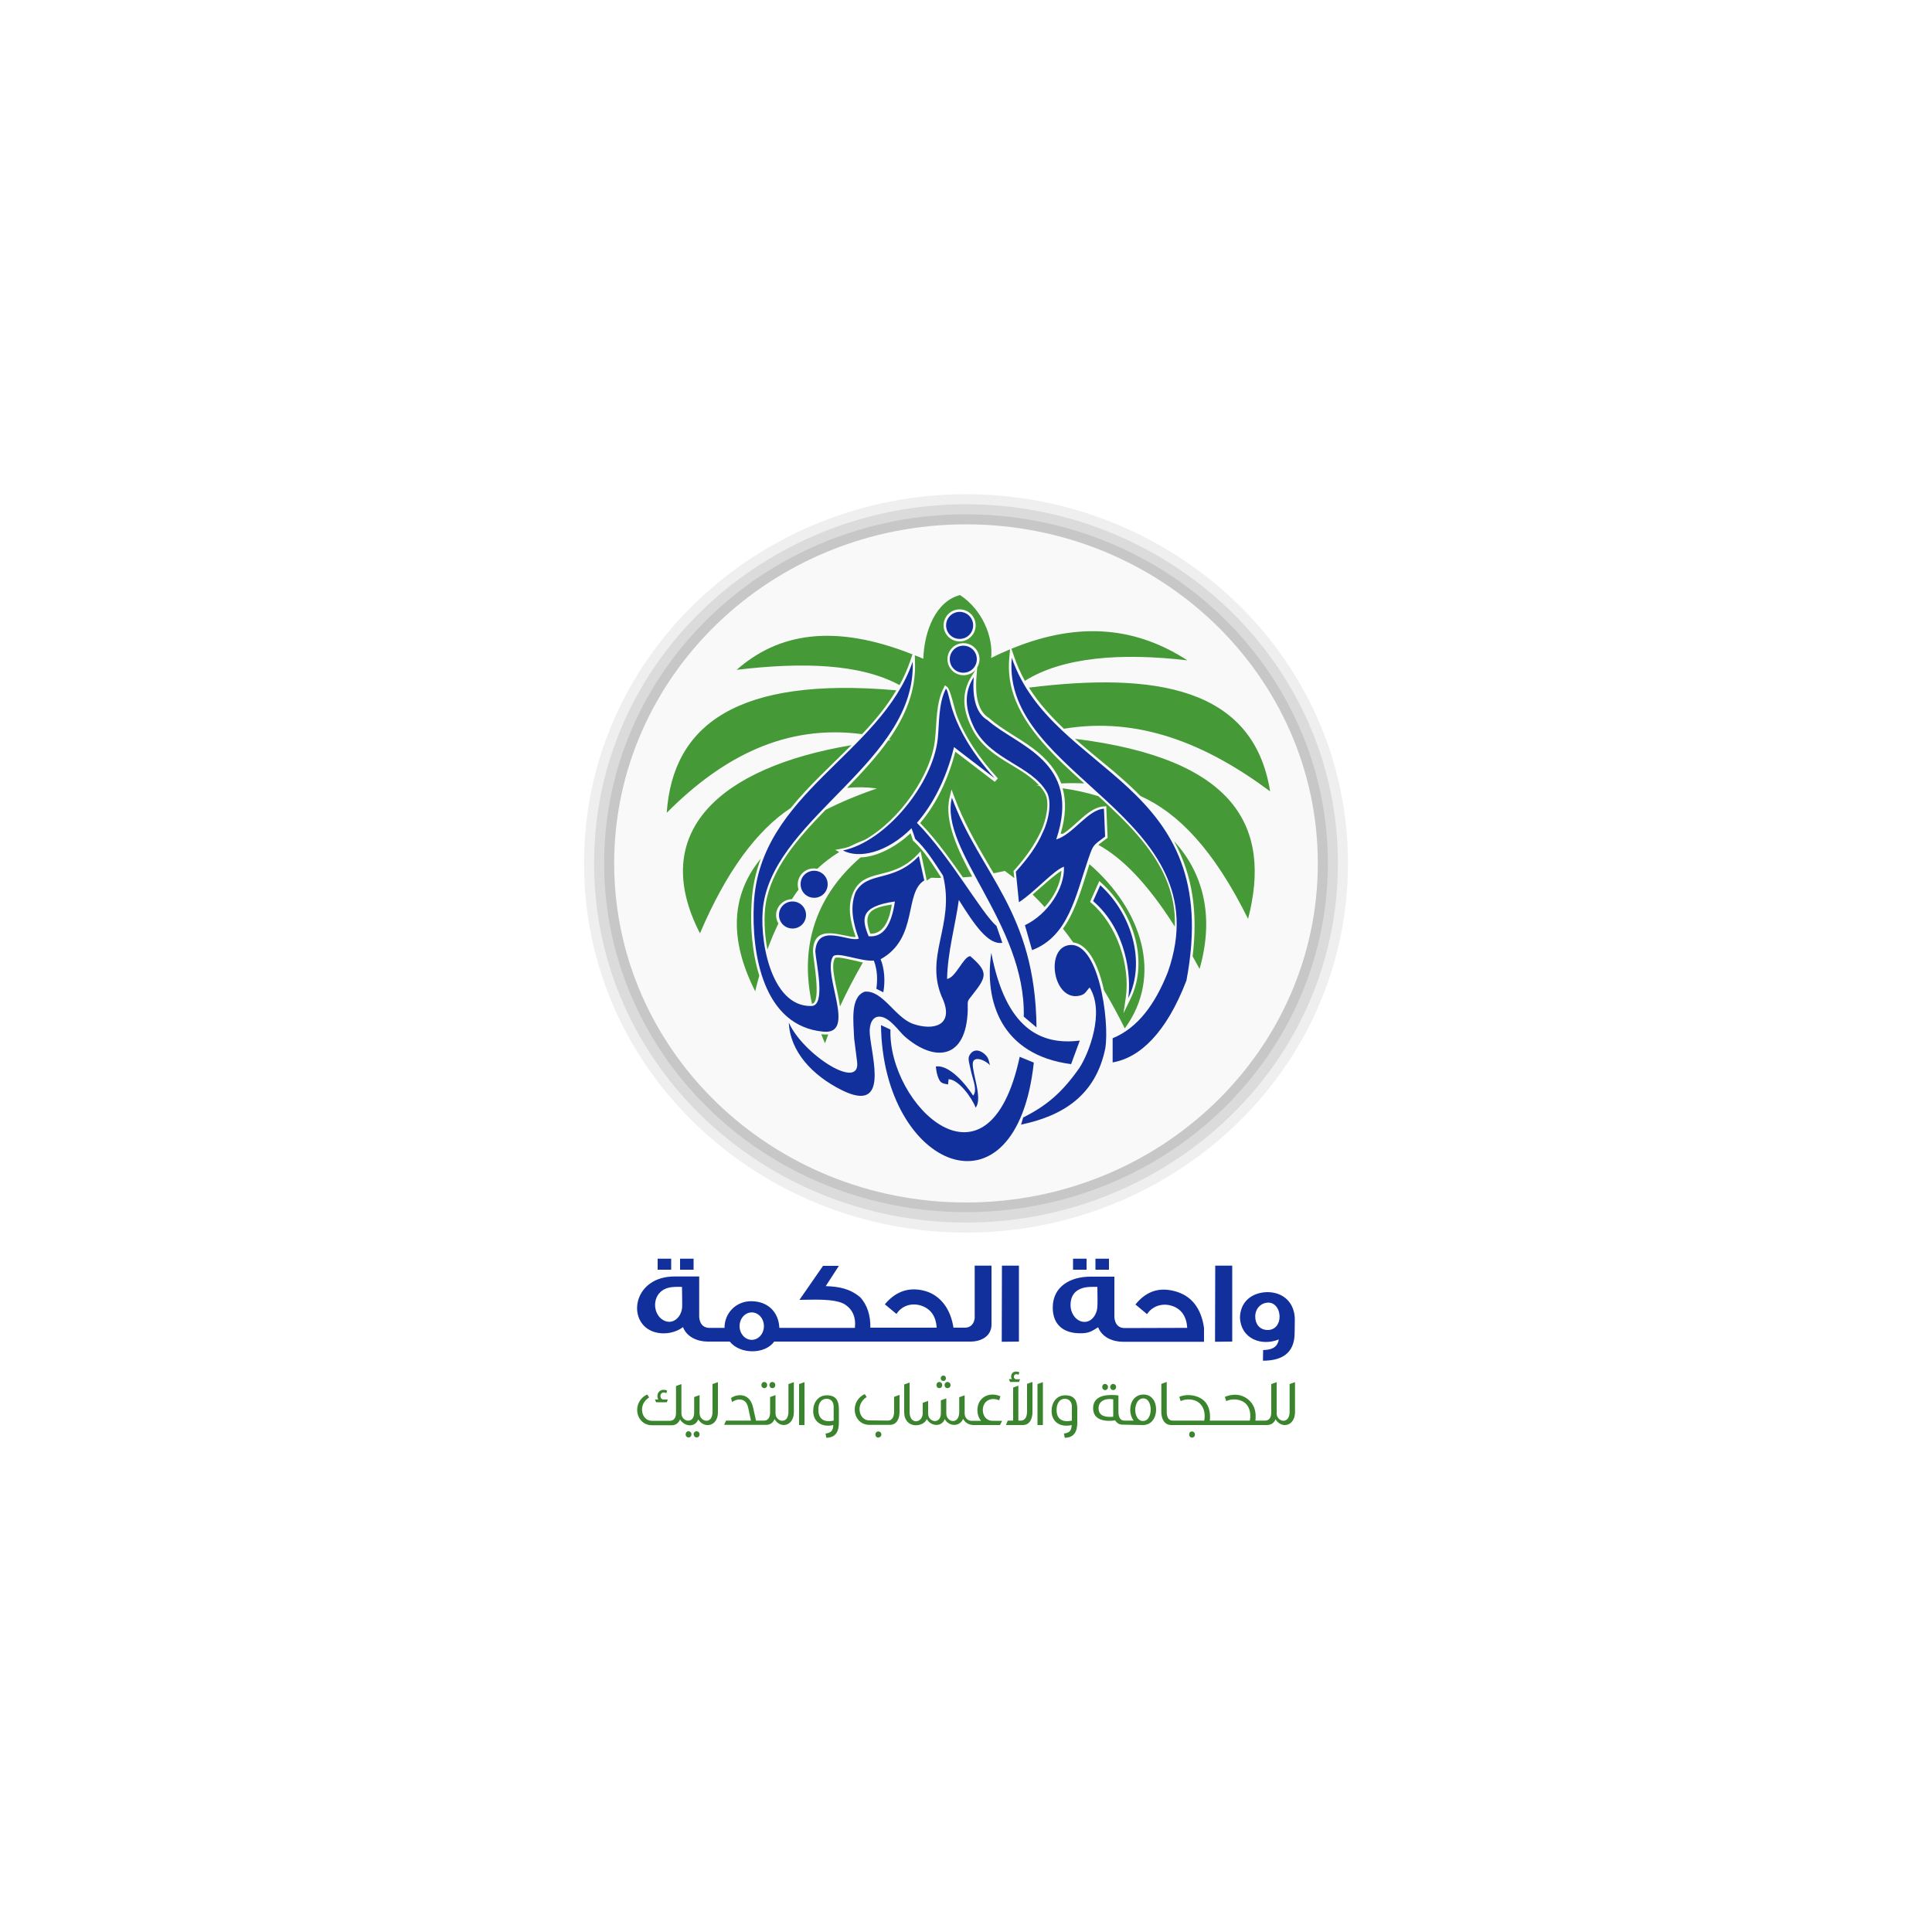 <?xml version="1.0" encoding="utf-8"?>
<!-- Generator: Adobe Illustrator 28.5.0, SVG Export Plug-In . SVG Version: 9.03 Build 54727)  -->
<svg version="1.1" xmlns="http://www.w3.org/2000/svg" xmlns:xlink="http://www.w3.org/1999/xlink" x="0px" y="0px"
	 viewBox="0 0 1000 1000" style="enable-background:new 0 0 1000 1000;" xml:space="preserve">
<style type="text/css">
	.Drop_x0020_Shadow{fill:none;}
	.Outer_x0020_Glow_x0020_5_x0020_pt{fill:none;}
	.Blue_x0020_Neon{fill:none;stroke:#89ABD9;stroke-width:7;stroke-linecap:round;stroke-linejoin:round;}
	.Chrome_x0020_Highlight{fill:url(#SVGID_1_);stroke:#FFFFFF;stroke-width:0.363;stroke-miterlimit:1;}
	.Jive_GS{fill:#FFDC00;}
	.Alyssa_GS{fill:#A5CFE3;}
	.st0{display:none;}
	.st1{display:inline;}
	.st2{fill:#EEF2F8;}
	.st3{fill:#3273CC;}
	.st4{fill:url(#SVGID_00000100375546831089930360000008474664790708968079_);}
	.st5{fill:#D7DEFB;}
	.st6{fill:#14279A;}
	.st7{fill-rule:evenodd;clip-rule:evenodd;fill:url(#SVGID_00000157295103043926214550000016849482940115756969_);}
	.st8{fill:#0F2D73;}
	.st9{fill-rule:evenodd;clip-rule:evenodd;fill:url(#SVGID_00000155142701514301454250000009139571350596701325_);}
	.st10{fill:#F5D553;}
	.st11{fill-rule:evenodd;clip-rule:evenodd;fill:url(#SVGID_00000027568064730599514530000013202064113861942199_);}
	.st12{fill:#0D28B6;}
	.st13{fill-rule:evenodd;clip-rule:evenodd;fill:#0F2D73;}
	.st14{fill-rule:evenodd;clip-rule:evenodd;fill:url(#SVGID_00000146490897047718646560000007770650081123999644_);}
	.st15{fill-rule:evenodd;clip-rule:evenodd;fill:url(#SVGID_00000112608072573178195690000002920258656952597124_);}
	.st16{fill-rule:evenodd;clip-rule:evenodd;fill:url(#SVGID_00000129912896790081722250000002300787071155107235_);}
	.st17{fill-rule:evenodd;clip-rule:evenodd;fill:url(#SVGID_00000135669002975080309370000015124087361578455442_);}
	.st18{fill-rule:evenodd;clip-rule:evenodd;fill:#811A10;}
	.st19{fill-rule:evenodd;clip-rule:evenodd;fill:#FFFF54;}
	.st20{fill-rule:evenodd;clip-rule:evenodd;fill:#F9F9F9;}
	.st21{fill-rule:evenodd;clip-rule:evenodd;fill:#113160;}
	.st22{fill-rule:evenodd;clip-rule:evenodd;fill:#CA9633;}
	.st23{fill-rule:evenodd;clip-rule:evenodd;fill:#3F8EF6;}
	.st24{fill-rule:evenodd;clip-rule:evenodd;fill:#69A530;}
	.st25{fill-rule:evenodd;clip-rule:evenodd;fill:#A07826;}
	.st26{fill:#113160;}
	.st27{fill-rule:evenodd;clip-rule:evenodd;fill:url(#SVGID_00000153667402679282660360000009702350454653610381_);}
	.st28{fill-rule:evenodd;clip-rule:evenodd;fill:url(#SVGID_00000183950438429522512800000014966385735835828670_);}
	.st29{fill-rule:evenodd;clip-rule:evenodd;fill:url(#SVGID_00000028289070187317199860000009483240829669738684_);}
	.st30{fill-rule:evenodd;clip-rule:evenodd;fill:#DDDBF7;}
	.st31{fill-rule:evenodd;clip-rule:evenodd;fill:#6E8527;}
	.st32{fill-rule:evenodd;clip-rule:evenodd;fill:#070055;}
	.st33{fill-rule:evenodd;clip-rule:evenodd;fill:#A3CACA;}
	.st34{fill-rule:evenodd;clip-rule:evenodd;fill:#283F40;}
	.st35{fill-rule:evenodd;clip-rule:evenodd;fill:#406565;}
	.st36{fill-rule:evenodd;clip-rule:evenodd;fill:#D4E6E7;}
	.st37{fill-rule:evenodd;clip-rule:evenodd;fill:#8B1A11;}
	.st38{fill-rule:evenodd;clip-rule:evenodd;fill:#BB401E;}
	.st39{fill-rule:evenodd;clip-rule:evenodd;fill:#570D07;}
	.st40{fill:#BB401E;}
	.st41{fill:#0C267D;}
	.st42{fill:#C06271;}
	.st43{fill-rule:evenodd;clip-rule:evenodd;fill:#7B162B;}
	.st44{fill-rule:evenodd;clip-rule:evenodd;fill:#AC2332;}
	.st45{fill-rule:evenodd;clip-rule:evenodd;}
	.st46{fill-rule:evenodd;clip-rule:evenodd;fill:#F8D95F;}
	.st47{fill-rule:evenodd;clip-rule:evenodd;fill:#784315;}
	.st48{fill:#BE6C3F;}
	.st49{fill:#312406;}
	.st50{fill-rule:evenodd;clip-rule:evenodd;fill:#312406;}
	.st51{fill:#A65F21;}
	.st52{fill-rule:evenodd;clip-rule:evenodd;fill:#673A11;}
	.st53{fill-rule:evenodd;clip-rule:evenodd;fill:#532F0C;}
	.st54{fill-rule:evenodd;clip-rule:evenodd;fill:#601308;}
	.st55{fill-rule:evenodd;clip-rule:evenodd;fill:#80AA33;}
	.st56{fill-rule:evenodd;clip-rule:evenodd;fill:#2A6448;}
	.st57{fill:#2A6448;}
	.st58{fill-rule:evenodd;clip-rule:evenodd;fill:#F9F9F9;stroke:#0D2839;stroke-width:0.567;stroke-miterlimit:10;}
	.st59{fill-rule:evenodd;clip-rule:evenodd;fill:#3A843D;}
	.st60{fill:#3A843D;}
	.st61{fill-rule:evenodd;clip-rule:evenodd;fill:#010872;}
	.st62{fill:#010872;}
	.st63{fill:#718BBF;}
	.st64{fill:#243E67;}
	.st65{fill:#355BA4;}
	.st66{fill:#428CC9;}
	.st67{fill:#0E2A7B;}
	.st68{fill-rule:evenodd;clip-rule:evenodd;fill:#0E2A7B;}
	.st69{fill-rule:evenodd;clip-rule:evenodd;fill:#FFFFFF;}
	.st70{fill-rule:evenodd;clip-rule:evenodd;fill:#6C623E;}
	.st71{fill-rule:evenodd;clip-rule:evenodd;fill:#8C1B11;}
	.st72{fill-rule:evenodd;clip-rule:evenodd;fill:#433B1E;}
	.st73{fill:none;}
	.st74{fill:#6C623E;}
	.st75{fill-rule:evenodd;clip-rule:evenodd;fill:url(#SVGID_00000072253968009614599730000003844629813145161383_);}
	.st76{fill-rule:evenodd;clip-rule:evenodd;fill:#CFBD5F;}
	.st77{fill-rule:evenodd;clip-rule:evenodd;fill:#3B3018;}
	.st78{fill-rule:evenodd;clip-rule:evenodd;fill:#E1CF6E;}
	.st79{fill-rule:evenodd;clip-rule:evenodd;fill:#F0B743;}
	.st80{fill-rule:evenodd;clip-rule:evenodd;fill:#666666;}
	.st81{fill-rule:evenodd;clip-rule:evenodd;fill:#B2B2B2;}
	.st82{fill:#B2B2B2;}
	.st83{fill-rule:evenodd;clip-rule:evenodd;fill:#5B5B5B;}
	.st84{fill:#B3B2B3;}
	.st85{fill-rule:evenodd;clip-rule:evenodd;fill:#FCF1DC;}
	.st86{fill-rule:evenodd;clip-rule:evenodd;fill:#3F6F1D;}
	.st87{fill-rule:evenodd;clip-rule:evenodd;fill:#58A32F;}
	.st88{fill-rule:evenodd;clip-rule:evenodd;fill:#2D4E12;}
	.st89{fill-rule:evenodd;clip-rule:evenodd;fill:#EFD4B1;}
	.st90{fill-rule:evenodd;clip-rule:evenodd;fill:#FAE6BF;}
	.st91{fill:#2D4E12;}
	.st92{fill-rule:evenodd;clip-rule:evenodd;fill:#3C72BD;}
	.st93{clip-path:url(#SVGID_00000100378843195433503690000012746545467479507637_);}
	.st94{fill-rule:evenodd;clip-rule:evenodd;fill:#3D73BD;}
	.st95{fill-rule:evenodd;clip-rule:evenodd;fill:#3D73BE;}
	.st96{fill-rule:evenodd;clip-rule:evenodd;fill:#3E74BE;}
	.st97{fill-rule:evenodd;clip-rule:evenodd;fill:#3F75BE;}
	.st98{fill-rule:evenodd;clip-rule:evenodd;fill:#4076BF;}
	.st99{fill-rule:evenodd;clip-rule:evenodd;fill:#4176BF;}
	.st100{fill-rule:evenodd;clip-rule:evenodd;fill:#4277BF;}
	.st101{fill-rule:evenodd;clip-rule:evenodd;fill:#4278BF;}
	.st102{fill-rule:evenodd;clip-rule:evenodd;fill:#4378C0;}
	.st103{fill-rule:evenodd;clip-rule:evenodd;fill:#4479C0;}
	.st104{fill-rule:evenodd;clip-rule:evenodd;fill:#457AC0;}
	.st105{fill-rule:evenodd;clip-rule:evenodd;fill:#457AC1;}
	.st106{fill-rule:evenodd;clip-rule:evenodd;fill:#467BC1;}
	.st107{fill-rule:evenodd;clip-rule:evenodd;fill:#477BC1;}
	.st108{fill-rule:evenodd;clip-rule:evenodd;fill:#487CC1;}
	.st109{fill-rule:evenodd;clip-rule:evenodd;fill:#497DC2;}
	.st110{fill-rule:evenodd;clip-rule:evenodd;fill:#4A7EC2;}
	.st111{fill-rule:evenodd;clip-rule:evenodd;fill:#4B7FC2;}
	.st112{fill-rule:evenodd;clip-rule:evenodd;fill:#4C7FC3;}
	.st113{fill-rule:evenodd;clip-rule:evenodd;fill:#4D80C3;}
	.st114{fill-rule:evenodd;clip-rule:evenodd;fill:#4E80C4;}
	.st115{fill-rule:evenodd;clip-rule:evenodd;fill:#4F81C4;}
	.st116{fill-rule:evenodd;clip-rule:evenodd;fill:#4F80C3;}
	.st117{fill-rule:evenodd;clip-rule:evenodd;fill:#4C7EC0;}
	.st118{fill-rule:evenodd;clip-rule:evenodd;fill:#4A7CBE;}
	.st119{fill-rule:evenodd;clip-rule:evenodd;fill:#4879BC;}
	.st120{fill-rule:evenodd;clip-rule:evenodd;fill:#4577B9;}
	.st121{fill-rule:evenodd;clip-rule:evenodd;fill:#4374B6;}
	.st122{fill-rule:evenodd;clip-rule:evenodd;fill:#4172B4;}
	.st123{fill-rule:evenodd;clip-rule:evenodd;fill:#3F6FB1;}
	.st124{fill-rule:evenodd;clip-rule:evenodd;fill:#3D6EAE;}
	.st125{fill-rule:evenodd;clip-rule:evenodd;fill:#3A6BAC;}
	.st126{fill-rule:evenodd;clip-rule:evenodd;fill:#3869A9;}
	.st127{fill-rule:evenodd;clip-rule:evenodd;fill:#3666A6;}
	.st128{fill-rule:evenodd;clip-rule:evenodd;fill:#3464A4;}
	.st129{fill-rule:evenodd;clip-rule:evenodd;fill:#3261A1;}
	.st130{fill-rule:evenodd;clip-rule:evenodd;fill:#305F9E;}
	.st131{fill-rule:evenodd;clip-rule:evenodd;fill:#2E5C9C;}
	.st132{fill-rule:evenodd;clip-rule:evenodd;fill:#2C5A99;}
	.st133{fill-rule:evenodd;clip-rule:evenodd;fill:#2A5796;}
	.st134{fill-rule:evenodd;clip-rule:evenodd;fill:#285594;}
	.st135{fill-rule:evenodd;clip-rule:evenodd;fill:#265291;}
	.st136{fill-rule:evenodd;clip-rule:evenodd;fill:#24508E;}
	.st137{fill-rule:evenodd;clip-rule:evenodd;fill:#224D8C;}
	.st138{fill-rule:evenodd;clip-rule:evenodd;fill:#204B89;}
	.st139{fill-rule:evenodd;clip-rule:evenodd;fill:#1E4886;}
	.st140{fill-rule:evenodd;clip-rule:evenodd;fill:#1C4684;}
	.st141{fill-rule:evenodd;clip-rule:evenodd;fill:#1A4381;}
	.st142{fill-rule:evenodd;clip-rule:evenodd;fill:#204A88;}
	.st143{fill-rule:evenodd;clip-rule:evenodd;fill:#224D8B;}
	.st144{fill-rule:evenodd;clip-rule:evenodd;fill:#24508F;}
	.st145{fill-rule:evenodd;clip-rule:evenodd;fill:#275492;}
	.st146{fill-rule:evenodd;clip-rule:evenodd;fill:#2A5795;}
	.st147{fill-rule:evenodd;clip-rule:evenodd;fill:#2D5B99;}
	.st148{fill-rule:evenodd;clip-rule:evenodd;fill:#305E9C;}
	.st149{fill-rule:evenodd;clip-rule:evenodd;fill:#3261A0;}
	.st150{fill-rule:evenodd;clip-rule:evenodd;fill:#3665A3;}
	.st151{fill-rule:evenodd;clip-rule:evenodd;fill:#3968A7;}
	.st152{fill-rule:evenodd;clip-rule:evenodd;fill:#3B6BAA;}
	.st153{fill-rule:evenodd;clip-rule:evenodd;fill:#3F6FAD;}
	.st154{fill-rule:evenodd;clip-rule:evenodd;fill:#4272B1;}
	.st155{fill-rule:evenodd;clip-rule:evenodd;fill:#4575B4;}
	.st156{fill-rule:evenodd;clip-rule:evenodd;fill:#4878B8;}
	.st157{fill-rule:evenodd;clip-rule:evenodd;fill:#4B7BBB;}
	.st158{fill-rule:evenodd;clip-rule:evenodd;fill:#4F7FBE;}
	.st159{fill-rule:evenodd;clip-rule:evenodd;fill:#5181C2;}
	.st160{fill-rule:evenodd;clip-rule:evenodd;fill:#5484C5;}
	.st161{fill-rule:evenodd;clip-rule:evenodd;fill:#5888C9;}
	.st162{fill-rule:evenodd;clip-rule:evenodd;fill:#5B8BCC;}
	.st163{fill-rule:evenodd;clip-rule:evenodd;fill:#5F8FCF;}
	.st164{fill-rule:evenodd;clip-rule:evenodd;fill:#6292D3;}
	.st165{fill-rule:evenodd;clip-rule:evenodd;fill:#6495D5;}
	.st166{fill-rule:evenodd;clip-rule:evenodd;fill:#6596D6;}
	.st167{fill-rule:evenodd;clip-rule:evenodd;fill:#6293D4;}
	.st168{fill-rule:evenodd;clip-rule:evenodd;fill:#6092D3;}
	.st169{fill-rule:evenodd;clip-rule:evenodd;fill:#5E90D2;}
	.st170{fill-rule:evenodd;clip-rule:evenodd;fill:#5D8FD1;}
	.st171{fill-rule:evenodd;clip-rule:evenodd;fill:#5B8DD0;}
	.st172{fill-rule:evenodd;clip-rule:evenodd;fill:#598CCF;}
	.st173{fill-rule:evenodd;clip-rule:evenodd;fill:#578ACE;}
	.st174{fill-rule:evenodd;clip-rule:evenodd;fill:#5689CD;}
	.st175{fill-rule:evenodd;clip-rule:evenodd;fill:#5487CC;}
	.st176{fill-rule:evenodd;clip-rule:evenodd;fill:#5286CB;}
	.st177{fill-rule:evenodd;clip-rule:evenodd;fill:#5184CA;}
	.st178{fill-rule:evenodd;clip-rule:evenodd;fill:#4F83C9;}
	.st179{fill-rule:evenodd;clip-rule:evenodd;fill:#4D81C8;}
	.st180{fill-rule:evenodd;clip-rule:evenodd;fill:#4C80C7;}
	.st181{fill-rule:evenodd;clip-rule:evenodd;fill:#4A7FC6;}
	.st182{fill-rule:evenodd;clip-rule:evenodd;fill:#487EC5;}
	.st183{fill-rule:evenodd;clip-rule:evenodd;fill:#477CC4;}
	.st184{fill-rule:evenodd;clip-rule:evenodd;fill:#457BC3;}
	.st185{fill-rule:evenodd;clip-rule:evenodd;fill:#4379C2;}
	.st186{fill-rule:evenodd;clip-rule:evenodd;fill:#4278C1;}
	.st187{fill-rule:evenodd;clip-rule:evenodd;fill:#4076C0;}
	.st188{fill-rule:evenodd;clip-rule:evenodd;fill:#3F75BF;}
	.st189{fill-rule:evenodd;clip-rule:evenodd;fill:#4277C0;}
	.st190{fill-rule:evenodd;clip-rule:evenodd;fill:#477CC2;}
	.st191{fill-rule:evenodd;clip-rule:evenodd;fill:#4A7FC4;}
	.st192{fill-rule:evenodd;clip-rule:evenodd;fill:#4E81C5;}
	.st193{fill-rule:evenodd;clip-rule:evenodd;fill:#5183C6;}
	.st194{fill-rule:evenodd;clip-rule:evenodd;fill:#5486C8;}
	.st195{fill-rule:evenodd;clip-rule:evenodd;fill:#5788CA;}
	.st196{fill-rule:evenodd;clip-rule:evenodd;fill:#5A8BCB;}
	.st197{fill-rule:evenodd;clip-rule:evenodd;fill:#5D8DCD;}
	.st198{fill-rule:evenodd;clip-rule:evenodd;fill:#6190CE;}
	.st199{fill-rule:evenodd;clip-rule:evenodd;fill:#6593CF;}
	.st200{fill-rule:evenodd;clip-rule:evenodd;fill:#6895D1;}
	.st201{fill-rule:evenodd;clip-rule:evenodd;fill:#6B98D2;}
	.st202{fill-rule:evenodd;clip-rule:evenodd;fill:#6E9AD3;}
	.st203{fill-rule:evenodd;clip-rule:evenodd;fill:#729DD5;}
	.st204{fill-rule:evenodd;clip-rule:evenodd;fill:#75A0D6;}
	.st205{fill-rule:evenodd;clip-rule:evenodd;fill:#79A2D7;}
	.st206{fill-rule:evenodd;clip-rule:evenodd;fill:#7CA6D9;}
	.st207{fill-rule:evenodd;clip-rule:evenodd;fill:#80A8DA;}
	.st208{fill-rule:evenodd;clip-rule:evenodd;fill:#82ABDB;}
	.st209{fill-rule:evenodd;clip-rule:evenodd;fill:#85AEDE;}
	.st210{fill-rule:evenodd;clip-rule:evenodd;fill:#89B0DF;}
	.st211{fill-rule:evenodd;clip-rule:evenodd;fill:#8DB3E0;}
	.st212{fill-rule:evenodd;clip-rule:evenodd;fill:#8CB2DF;}
	.st213{fill-rule:evenodd;clip-rule:evenodd;fill:#87ADDB;}
	.st214{fill-rule:evenodd;clip-rule:evenodd;fill:#82A9D8;}
	.st215{fill-rule:evenodd;clip-rule:evenodd;fill:#7EA4D4;}
	.st216{fill-rule:evenodd;clip-rule:evenodd;fill:#79A0D0;}
	.st217{fill-rule:evenodd;clip-rule:evenodd;fill:#749BCC;}
	.st218{fill-rule:evenodd;clip-rule:evenodd;fill:#6F97C8;}
	.st219{fill-rule:evenodd;clip-rule:evenodd;fill:#6A92C4;}
	.st220{fill-rule:evenodd;clip-rule:evenodd;fill:#668EC0;}
	.st221{fill-rule:evenodd;clip-rule:evenodd;fill:#608ABD;}
	.st222{fill-rule:evenodd;clip-rule:evenodd;fill:#5B85B9;}
	.st223{fill-rule:evenodd;clip-rule:evenodd;fill:#5781B5;}
	.st224{fill-rule:evenodd;clip-rule:evenodd;fill:#527DB1;}
	.st225{fill-rule:evenodd;clip-rule:evenodd;fill:#4E79AE;}
	.st226{fill-rule:evenodd;clip-rule:evenodd;fill:#4874AA;}
	.st227{fill-rule:evenodd;clip-rule:evenodd;fill:#4470A6;}
	.st228{fill-rule:evenodd;clip-rule:evenodd;fill:#3F6BA3;}
	.st229{fill-rule:evenodd;clip-rule:evenodd;fill:#3B679F;}
	.st230{fill-rule:evenodd;clip-rule:evenodd;fill:#36629B;}
	.st231{fill-rule:evenodd;clip-rule:evenodd;fill:#325E97;}
	.st232{fill-rule:evenodd;clip-rule:evenodd;fill:#2D5994;}
	.st233{fill-rule:evenodd;clip-rule:evenodd;fill:#2A5590;}
	.st234{fill-rule:evenodd;clip-rule:evenodd;fill:#25508C;}
	.st235{fill-rule:evenodd;clip-rule:evenodd;fill:#224C88;}
	.st236{fill-rule:evenodd;clip-rule:evenodd;fill:#1E4785;}
	.st237{fill-rule:evenodd;clip-rule:evenodd;fill:#CBCBCB;}
	.st238{fill-rule:evenodd;clip-rule:evenodd;fill:#9C1F14;}
	.st239{fill-rule:evenodd;clip-rule:evenodd;fill:url(#SVGID_00000172419116473577727420000012874249902888790170_);}
	.st240{fill:#462508;}
	.st241{fill:#C47835;}
	.st242{fill-rule:evenodd;clip-rule:evenodd;fill:url(#SVGID_00000060750290400164968950000009644382918697155218_);}
	.st243{fill:#F09F66;}
	.st244{fill-rule:evenodd;clip-rule:evenodd;fill:#462508;}
	.st245{fill-rule:evenodd;clip-rule:evenodd;fill:#F8F8F8;}
	.st246{fill-rule:evenodd;clip-rule:evenodd;fill:url(#SVGID_00000100344090378355576610000015560332513698532234_);}
	.st247{fill-rule:evenodd;clip-rule:evenodd;fill:url(#SVGID_00000063619167860661712710000017072782971252260791_);}
	.st248{fill-rule:evenodd;clip-rule:evenodd;fill:#5B2733;}
	.st249{fill-rule:evenodd;clip-rule:evenodd;fill:#E4AA3B;}
	.st250{fill:#123292;}
	.st251{fill-rule:evenodd;clip-rule:evenodd;fill:#123292;}
	.st252{fill-rule:evenodd;clip-rule:evenodd;fill:#B94644;}
	.st253{fill-rule:evenodd;clip-rule:evenodd;fill:#89332F;}
	.st254{fill-rule:evenodd;clip-rule:evenodd;fill:#F1D275;}
	.st255{fill-rule:evenodd;clip-rule:evenodd;fill:#E5C465;}
	.st256{fill-rule:evenodd;clip-rule:evenodd;fill:#521A56;}
	.st257{fill:#521A56;}
	.st258{fill-rule:evenodd;clip-rule:evenodd;fill:#E4D8E6;}
	.st259{fill-rule:evenodd;clip-rule:evenodd;fill:#885A8D;}
	.st260{fill-rule:evenodd;clip-rule:evenodd;fill:#BB672E;}
	.st261{fill:#BB672E;}
	.st262{fill-rule:evenodd;clip-rule:evenodd;fill:#FBF9F2;}
	.st263{fill-rule:evenodd;clip-rule:evenodd;fill:#F2F9FB;stroke:#000000;stroke-width:0.216;stroke-miterlimit:10;}
	.st264{fill-rule:evenodd;clip-rule:evenodd;fill:#3C8424;}
	.st265{fill:#3C8424;}
	.st266{fill:#521E08;}
	.st267{fill-rule:evenodd;clip-rule:evenodd;fill:#521E08;}
	.st268{fill-rule:evenodd;clip-rule:evenodd;fill:#B3704A;}
	.st269{fill:#5F360F;}
	.st270{fill-rule:evenodd;clip-rule:evenodd;fill:#F9DF75;}
	.st271{fill-rule:evenodd;clip-rule:evenodd;fill:#5F360F;}
	.st272{fill-rule:evenodd;clip-rule:evenodd;fill:#FFFFD0;}
	.st273{fill-rule:evenodd;clip-rule:evenodd;fill:url(#SVGID_00000165923199620978459480000012732006763856173743_);}
	.st274{fill-rule:evenodd;clip-rule:evenodd;fill:url(#SVGID_00000163771819932986006710000000879396368469183378_);}
	.st275{fill-rule:evenodd;clip-rule:evenodd;fill:#ECC278;}
	.st276{fill:#381F06;}
	.st277{fill-rule:evenodd;clip-rule:evenodd;fill:url(#SVGID_00000060012882425531546400000018229903011237084861_);}
	.st278{fill:#666666;}
	.st279{fill-rule:evenodd;clip-rule:evenodd;fill:url(#SVGID_00000053518663192048577220000003882868791799393682_);}
	.st280{fill-rule:evenodd;clip-rule:evenodd;fill:url(#SVGID_00000098202079588897146990000006644254294424865682_);}
	.st281{fill-rule:evenodd;clip-rule:evenodd;fill:url(#SVGID_00000067232339251377405280000011361882099285868430_);}
	.st282{fill-rule:evenodd;clip-rule:evenodd;fill:url(#SVGID_00000009555426070682735840000004299625038101087420_);}
	.st283{fill-rule:evenodd;clip-rule:evenodd;fill:url(#SVGID_00000149379027503239224850000004867596240127455413_);}
	.st284{fill-rule:evenodd;clip-rule:evenodd;fill:url(#SVGID_00000079458639847890389160000016219773451117253545_);}
	.st285{fill-rule:evenodd;clip-rule:evenodd;fill:url(#SVGID_00000158022130984525008090000012780028845929519798_);}
	.st286{fill-rule:evenodd;clip-rule:evenodd;fill:url(#SVGID_00000034807012840068201970000010338929576564187815_);}
	.st287{fill-rule:evenodd;clip-rule:evenodd;fill:#163CB0;}
	.st288{fill-rule:evenodd;clip-rule:evenodd;fill:#FFFF6D;}
	.st289{fill-rule:evenodd;clip-rule:evenodd;fill:#AC511F;}
	.st290{fill-rule:evenodd;clip-rule:evenodd;fill:#448424;}
	.st291{fill-rule:evenodd;clip-rule:evenodd;fill:#8E4318;}
	.st292{fill:#8E4318;}
	.st293{fill-rule:evenodd;clip-rule:evenodd;fill:url(#SVGID_00000052094299595943234200000018221318924843591811_);}
	.st294{fill-rule:evenodd;clip-rule:evenodd;fill-opacity:0.251;}
	.st295{fill-rule:evenodd;clip-rule:evenodd;fill:url(#SVGID_00000091699857507314970740000001792169922734805144_);}
	.st296{fill-rule:evenodd;clip-rule:evenodd;fill:url(#SVGID_00000023256978406151139820000017906736434240585120_);}
	.st297{fill-rule:evenodd;clip-rule:evenodd;fill:url(#SVGID_00000007392133270251804420000016484533699353031564_);}
	.st298{fill-rule:evenodd;clip-rule:evenodd;fill:url(#SVGID_00000000922424220722627470000015272150547218663591_);}
	.st299{fill-rule:evenodd;clip-rule:evenodd;fill:url(#SVGID_00000068636141584598175620000004062984897893602726_);}
	.st300{fill:#7C4215;}
	.st301{fill-rule:evenodd;clip-rule:evenodd;fill:#F5DAC0;}
	.st302{fill-rule:evenodd;clip-rule:evenodd;fill:#E5E5E5;}
	.st303{fill:#FFFFFF;}
	.st304{fill:url(#SVGID_00000178176768711786123350000006536125040300644001_);}
	.st305{fill-rule:evenodd;clip-rule:evenodd;fill:#9C876D;fill-opacity:0.502;}
	.st306{fill-rule:evenodd;clip-rule:evenodd;fill:#EDE5DA;}
	.st307{fill-rule:evenodd;clip-rule:evenodd;fill:url(#SVGID_00000150091658559773159010000003955221301860255368_);}
	.st308{fill-rule:evenodd;clip-rule:evenodd;fill:url(#SVGID_00000160884917960717372160000013165056566421035650_);}
	.st309{fill-rule:evenodd;clip-rule:evenodd;fill:#25120D;}
	.st310{fill-rule:evenodd;clip-rule:evenodd;fill:#A63F33;}
	.st311{fill-rule:evenodd;clip-rule:evenodd;fill:url(#SVGID_00000057137975786174796690000015528840486943892402_);}
	.st312{fill-rule:evenodd;clip-rule:evenodd;fill:url(#SVGID_00000160896102639114111070000016450424394114960061_);}
	.st313{fill-rule:evenodd;clip-rule:evenodd;fill:url(#SVGID_00000096765381011136573330000003941453354137087920_);}
	.st314{fill-rule:evenodd;clip-rule:evenodd;fill-opacity:0.502;}
	.st315{fill:#DD652C;}
	.st316{clip-path:url(#SVGID_00000108285778655447212760000012030456973774429852_);}
	.st317{fill-rule:evenodd;clip-rule:evenodd;fill:#804828;}
	.st318{fill-rule:evenodd;clip-rule:evenodd;fill:#7F4728;}
	.st319{fill-rule:evenodd;clip-rule:evenodd;fill:#7D4727;}
	.st320{fill-rule:evenodd;clip-rule:evenodd;fill:#7C4626;}
	.st321{fill-rule:evenodd;clip-rule:evenodd;fill:#7A4426;}
	.st322{fill-rule:evenodd;clip-rule:evenodd;fill:#794325;}
	.st323{fill-rule:evenodd;clip-rule:evenodd;fill:#784225;}
	.st324{fill-rule:evenodd;clip-rule:evenodd;fill:#764225;}
	.st325{fill-rule:evenodd;clip-rule:evenodd;fill:#754124;}
	.st326{fill-rule:evenodd;clip-rule:evenodd;fill:#734024;}
	.st327{fill-rule:evenodd;clip-rule:evenodd;fill:#723F23;}
	.st328{fill-rule:evenodd;clip-rule:evenodd;fill:#703E22;}
	.st329{fill-rule:evenodd;clip-rule:evenodd;fill:#6F3E22;}
	.st330{fill-rule:evenodd;clip-rule:evenodd;fill:#6D3D22;}
	.st331{fill-rule:evenodd;clip-rule:evenodd;fill:#6B3C21;}
	.st332{fill-rule:evenodd;clip-rule:evenodd;fill:#6A3B21;}
	.st333{fill-rule:evenodd;clip-rule:evenodd;fill:#693B21;}
	.st334{fill-rule:evenodd;clip-rule:evenodd;fill:#683A20;}
	.st335{fill-rule:evenodd;clip-rule:evenodd;fill:#663920;}
	.st336{fill-rule:evenodd;clip-rule:evenodd;fill:#65381F;}
	.st337{fill-rule:evenodd;clip-rule:evenodd;fill:#63371E;}
	.st338{fill-rule:evenodd;clip-rule:evenodd;fill:#62371E;}
	.st339{fill-rule:evenodd;clip-rule:evenodd;fill:#60361E;}
	.st340{fill-rule:evenodd;clip-rule:evenodd;fill:#5F351E;}
	.st341{fill-rule:evenodd;clip-rule:evenodd;fill:#5D341D;}
	.st342{fill-rule:evenodd;clip-rule:evenodd;fill:#5B331D;}
	.st343{fill-rule:evenodd;clip-rule:evenodd;fill:#59311C;}
	.st344{fill-rule:evenodd;clip-rule:evenodd;fill:#58301B;}
	.st345{fill-rule:evenodd;clip-rule:evenodd;fill:#562F1B;}
	.st346{fill-rule:evenodd;clip-rule:evenodd;fill:#552F1A;}
	.st347{fill-rule:evenodd;clip-rule:evenodd;fill:#532E1A;}
	.st348{fill-rule:evenodd;clip-rule:evenodd;fill:#522D1A;}
	.st349{fill-rule:evenodd;clip-rule:evenodd;fill:#502C19;}
	.st350{fill-rule:evenodd;clip-rule:evenodd;fill:#4F2B19;}
	.st351{fill-rule:evenodd;clip-rule:evenodd;fill:#4D2B19;}
	.st352{fill-rule:evenodd;clip-rule:evenodd;fill:#4C2A18;}
	.st353{fill-rule:evenodd;clip-rule:evenodd;fill:#4B2917;}
	.st354{fill-rule:evenodd;clip-rule:evenodd;fill:#492817;}
	.st355{fill-rule:evenodd;clip-rule:evenodd;fill:#AE8D77;}
	.st356{clip-path:url(#SVGID_00000176037508503317228500000003848359756027003803_);}
	.st357{fill-rule:evenodd;clip-rule:evenodd;fill:#82491F;}
	.st358{fill-rule:evenodd;clip-rule:evenodd;fill:#E3803A;}
	.st359{fill-rule:evenodd;clip-rule:evenodd;fill:#E27F3A;}
	.st360{fill-rule:evenodd;clip-rule:evenodd;fill:#E07E39;}
	.st361{fill-rule:evenodd;clip-rule:evenodd;fill:#DF7D39;}
	.st362{fill-rule:evenodd;clip-rule:evenodd;fill:#DD7C38;}
	.st363{fill-rule:evenodd;clip-rule:evenodd;fill:#DB7B38;}
	.st364{fill-rule:evenodd;clip-rule:evenodd;fill:#D97A37;}
	.st365{fill-rule:evenodd;clip-rule:evenodd;fill:#D77937;}
	.st366{fill-rule:evenodd;clip-rule:evenodd;fill:#D57836;}
	.st367{fill-rule:evenodd;clip-rule:evenodd;fill:#D37736;}
	.st368{fill-rule:evenodd;clip-rule:evenodd;fill:#D27635;}
	.st369{fill-rule:evenodd;clip-rule:evenodd;fill:#D17535;}
	.st370{fill-rule:evenodd;clip-rule:evenodd;fill:#CF7434;}
	.st371{fill-rule:evenodd;clip-rule:evenodd;fill:#CD7334;}
	.st372{fill-rule:evenodd;clip-rule:evenodd;fill:#CB7233;}
	.st373{fill-rule:evenodd;clip-rule:evenodd;fill:#C97133;}
	.st374{fill-rule:evenodd;clip-rule:evenodd;fill:#C77032;}
	.st375{fill-rule:evenodd;clip-rule:evenodd;fill:#C56F32;}
	.st376{fill-rule:evenodd;clip-rule:evenodd;fill:#C36E31;}
	.st377{fill-rule:evenodd;clip-rule:evenodd;fill:#C26D30;}
	.st378{fill-rule:evenodd;clip-rule:evenodd;fill:#C06C30;}
	.st379{fill-rule:evenodd;clip-rule:evenodd;fill:#BE6B30;}
	.st380{fill-rule:evenodd;clip-rule:evenodd;fill:#BC6A2F;}
	.st381{fill-rule:evenodd;clip-rule:evenodd;fill:#BA682E;}
	.st382{fill-rule:evenodd;clip-rule:evenodd;fill:#B8672E;}
	.st383{fill-rule:evenodd;clip-rule:evenodd;fill:#B6662E;}
	.st384{fill-rule:evenodd;clip-rule:evenodd;fill:#B5652D;}
	.st385{fill-rule:evenodd;clip-rule:evenodd;fill:#B3642C;}
	.st386{fill-rule:evenodd;clip-rule:evenodd;fill:#A95F2A;}
	.st387{fill-rule:evenodd;clip-rule:evenodd;fill:#9C5826;}
	.st388{fill-rule:evenodd;clip-rule:evenodd;fill:#8F5022;}
	.st389{fill-rule:evenodd;clip-rule:evenodd;fill:#F0BB8F;}
	.st390{clip-path:url(#SVGID_00000004524760853009238960000009516493815132370823_);}
	.st391{clip-path:url(#SVGID_00000142176037783601871750000008532529299587122357_);}
	.st392{clip-path:url(#SVGID_00000179639351764773928990000011483811959438051484_);}
	.st393{clip-path:url(#SVGID_00000170240723798148150060000004737716989008866230_);}
	.st394{fill-rule:evenodd;clip-rule:evenodd;fill:#3D2213;}
	.st395{fill-rule:evenodd;clip-rule:evenodd;fill:#7F4828;}
	.st396{fill-rule:evenodd;clip-rule:evenodd;fill:#7E4727;}
	.st397{fill-rule:evenodd;clip-rule:evenodd;fill:#7D4627;}
	.st398{fill-rule:evenodd;clip-rule:evenodd;fill:#7B4526;}
	.st399{fill-rule:evenodd;clip-rule:evenodd;fill:#794425;}
	.st400{fill-rule:evenodd;clip-rule:evenodd;fill:#784325;}
	.st401{fill-rule:evenodd;clip-rule:evenodd;fill:#774225;}
	.st402{fill-rule:evenodd;clip-rule:evenodd;fill:#764125;}
	.st403{fill-rule:evenodd;clip-rule:evenodd;fill:#744124;}
	.st404{fill-rule:evenodd;clip-rule:evenodd;fill:#703F23;}
	.st405{fill-rule:evenodd;clip-rule:evenodd;fill:#6E3D22;}
	.st406{fill-rule:evenodd;clip-rule:evenodd;fill:#6C3D22;}
	.st407{fill-rule:evenodd;clip-rule:evenodd;fill:#683A21;}
	.st408{fill-rule:evenodd;clip-rule:evenodd;fill:#673920;}
	.st409{fill-rule:evenodd;clip-rule:evenodd;fill:#64381F;}
	.st410{fill-rule:evenodd;clip-rule:evenodd;fill:#4F2C19;}
	.st411{fill-rule:evenodd;clip-rule:evenodd;fill:#472716;}
	.st412{clip-path:url(#SVGID_00000008857606116832514490000013537509739779527323_);}
	.st413{clip-path:url(#SVGID_00000018216016901934347740000017051402489675289745_);}
	.st414{clip-path:url(#SVGID_00000163771317762232810670000007458450344850362003_);}
	.st415{fill-rule:evenodd;clip-rule:evenodd;fill-opacity:0.102;}
	.st416{fill-rule:evenodd;clip-rule:evenodd;fill:#4D4D4D;}
	
		.st417{fill-rule:evenodd;clip-rule:evenodd;fill:url(#SVGID_00000168794977596935803000000013115214613169815221_);filter:url(#Adobe_OpacityMaskFilter);}
	.st418{mask:url(#id0_00000132784111612117119550000004063851884162520510_);fill-rule:evenodd;clip-rule:evenodd;fill:#FFFFFF;}
	.st419{fill-rule:evenodd;clip-rule:evenodd;fill:#D79935;}
	.st420{fill-rule:evenodd;clip-rule:evenodd;fill:#4F320C;}
	.st421{fill:#4F320C;}
	.st422{fill-rule:evenodd;clip-rule:evenodd;fill:url(#SVGID_00000001647298591328147280000006625907945599902360_);}
	.st423{fill-rule:evenodd;clip-rule:evenodd;fill:#F2EAD6;}
	.st424{fill-rule:evenodd;clip-rule:evenodd;fill:#EFEFEF;}
	.st425{fill-rule:evenodd;clip-rule:evenodd;fill:#DBDBDB;}
	.st426{fill-rule:evenodd;clip-rule:evenodd;fill:#C7C7C7;}
	.st427{fill-rule:evenodd;clip-rule:evenodd;fill:#459936;}
	.st428{fill-rule:evenodd;clip-rule:evenodd;fill:#11309C;}
	.st429{fill-rule:evenodd;clip-rule:evenodd;fill:#3A842E;}
	.st430{fill:#0D2892;}
	.st431{fill:#E8B73F;}
</style>
<linearGradient id="SVGID_1_" gradientUnits="userSpaceOnUse" x1="-427" y1="4855" x2="-427" y2="4854">
	<stop  offset="0" style="stop-color:#656565"/>
	<stop  offset="0.618" style="stop-color:#1B1B1B"/>
	<stop  offset="0.629" style="stop-color:#545454"/>
	<stop  offset="0.983" style="stop-color:#3E3E3E"/>
</linearGradient>
<g id="Layer_1" class="st0">
	<g class="st1">
		<path class="st2" d="M141,141v718h718V141H141z M753,753H247V247h506V753z"/>
	</g>
</g>
<g id="Layer_2">
	<g id="Layer_x0020_1_00000054945108520576851000000007101126002411707315_">
		<g id="_2334176288416">
			<g>
				<path class="st424" d="M500,255.8c106.5,0,197.7,83,197.7,191.1S606.5,638,500,638s-197.7-83-197.7-191.1S393.5,255.8,500,255.8
					z"/>
				<path class="st425" d="M500,261c103.6,0,192.5,80.7,192.5,185.9S603.6,632.8,500,632.8s-192.5-80.7-192.5-185.9
					S396.4,261,500,261L500,261z"/>
				<path class="st426" d="M500,266.2c60.8,0,118.6,28.4,154.2,78c21.5,30.1,33.1,65.6,33.1,102.6s-11.6,72.6-33.1,102.6
					c-35.6,49.6-93.3,78-154.2,78s-118.6-28.4-154.2-78c-21.5-30.1-33.1-65.6-33.1-102.6c0-37,11.6-72.6,33.1-102.6
					C381.4,294.6,439.2,266.2,500,266.2z"/>
				<path class="st20" d="M500,271.4c100.6,0,182.1,78.6,182.1,175.5S600.6,622.4,500,622.4s-182.1-78.6-182.1-175.5
					S399.4,271.4,500,271.4z"/>
				<path class="st427" d="M477.9,341c0.5-14.7,6.6-29.8,19-33c11.6,7.6,17.3,21.8,16.1,32.6c3.3-1.7,6.6-3.2,9.8-4.5l-0.4,4.4
					c-0.6,6.5,0.1,12.9,2.2,19.1c5.8,17.7,22,32.8,36.6,45.9c-3.9-0.2-7.9-0.2-11.9,0c-2.5-6.7-7.3-12.7-14.8-18.3
					c-7.1-5.3-15.8-9.6-22.3-15.3l-0.1-0.1l-0.1-0.1c-6.8-4-7.1-14.2-6.6-21.1l0.4-5.1c0.7-1.2,1.2-2.7,1.2-4.3
					c0-4.6-3.7-8.3-8.3-8.3c-4.6,0-8.3,3.7-8.3,8.3c0,4.6,3.7,8.3,8.3,8.3c2.6,0,5-1.2,6.5-3.1l-2.2,3.4c-6,9.4-4.4,18.8,0.6,28.2
					c8,14.9,24.9,18.1,34.2,28.5l-1.6,0.2c0.6,0,1.2,0.1,1.9,0.1c1,1.1,1.9,2.3,2.7,3.7c2.9,4.8,0.4,14.7-1.9,19.5
					c-3.5,7.6-8.3,14.1-13.9,20.4l-0.4,0.4l0.4,3.7c-1.6-1.3-3.3-2.5-4.9-3.7c-1.9,0.4-3.8,0.8-5.8,1.2c-0.9-1.5-1.8-3-2.7-4.6
					c-6.7-11.4-13-22.4-17.6-34.8l-1.5-4l-1,4.2c-3,12.3,4.8,28.3,11.7,40.9c-1.6,0.2-3.2,0.3-4.8,0.4c-3-4.3-6.1-8.6-9.3-12.9
					c-4-5.3-8.2-10.5-12.8-15.2c8.9-10.5,14.7-23.6,18.2-36.9l20.4,15.6l1.6-1.8l-0.8-0.9c-8.5-9.4-16.3-20.4-20.7-32.4
					c-0.8-2.3-3.2-13-4.7-14l-1.2-0.9l-0.7,1.4c-4,7.8-3.5,17.8-4.4,26.3c-1.8,18.4-18.3,42.2-36.6,52.4c-2.7,1-5.4,2.2-8,3.5
					c-1.2,0.4-2.3,0.7-3.5,0.9l-3.6,0.7l2.1,1.1c-3.9,2.4-7.8,5.3-11.4,8.7c-0.6-0.1-1.2-0.2-1.8-0.2c-4.6,0-8.3,3.7-8.3,8.3
					c0,0.9,0.2,1.8,0.4,2.7c-1.2,1.5-2.3,3.2-3.4,4.9c-4.5,0.1-8.2,3.8-8.2,8.3c0,1.6,0.4,3,1.2,4.3c-2,4.1-3.9,8.6-5.7,13.5
					c-1.7-8.8-1.8-17.7-0.9-23.4c2.9-18.3,16.2-33.7,31-48.9c7.9-4,16.7-7.7,26.6-11.1c-5.2-0.7-10.3-0.8-15.4-0.3
					c7.7-7.9,15.2-16,21.3-24.6l1.4-0.1l-1.1-0.3c8.4-12,14.1-25.1,13.5-40.2l-0.1-3.4C475,339.7,476.4,340.3,477.9,341L477.9,341z
					 M523.5,335.8c36.2-14.9,65.7-10.5,91.1,6c-34-4-64.4-1.8-84.1,10.6c-2.2-3.9-4-8-5.5-12.3L523.5,335.8L523.5,335.8z
					 M532.6,355.9c64.6-8,116.2-0.5,124.8,53.7c-33.3-24.8-68.3-38.8-106.7-32.4c-3.3-3.1-6.4-6.3-9.3-9.6
					C538.1,363.9,535.2,360,532.6,355.9z M556.4,382.4c83.3,10.3,101.9,45.8,89.6,93.2c-17.9-36.1-36.2-54.8-55.7-63.6
					c-0.8-0.8-1.6-1.6-2.4-2.4c-3.7-3.6-7.5-7-11.5-10.4C569.7,393.6,562.9,388.2,556.4,382.4L556.4,382.4z M550,408
					c6.5,0.9,12.7,2.3,18.5,4.1l0.9,0.8c12.9,11.8,26.7,25.1,33.8,41.3c3.7,8.5,5.2,16.9,4.9,25.4c-14.2-22.4-27.3-35.6-39.6-42.3
					c0.9-0.8,2.2-1.7,4.2-3.2l0.6-0.4l-0.7-16.4l-1.3,0.1c-7.7,0.4-14.1,9.8-21.2,14.2l-1.1-0.1C551.6,422.7,552,414.9,550,408
					L550,408z M607.7,435.4c15,16.3,21,38.8,13.2,66.1c-1.2-2.2-2.4-4.4-3.6-6.5C620,472.7,617.5,453.3,607.7,435.4L607.7,435.4z
					 M563.9,447.3c27.2,23.6,38.2,57.7,18.3,85c-3.3-6.6-6.9-13.3-10.8-19.8c-2.6-11.8-7.4-22.7-14.8-24.5c-0.4-0.1-0.7-0.2-1.1-0.2
					c-1.7-2.4-3.5-4.8-5.3-7.1C557,471.2,560.2,458.5,563.9,447.3z M540.7,469.5c-2-2.3-4.1-4.4-6.2-6.5c5.1-4.4,11.1-10,14.9-12.3
					C549,457.4,545.6,464.2,540.7,469.5z M487,454.4c-1.7,0-3.3,0-5-0.1c-0.7,0.4-1.5,0.9-2.3,1.5l-3.2-15.2l-1.7,1.8
					c-4.3,4.5-8.9,7.1-14.9,8.9c-4.2,1.2-9.3,2-13,4.3c-2.3,1.5-3.9,3.4-5.1,5.9c-3.6,7.7-1.5,15.9,1.1,23.5
					c-5.9,0.3-22.1-8-22.1,7.6c0,3.5,4.6,26.1-0.5,27c-6-27,0-54.1,25.1-75.8c9.4-0.3,19.4-6.4,25.9-12.5c0.4,1.2,0.8,2.4,1.2,3.6
					l0.1,0.3l0.3,0.2c5.6,5.1,9.9,12.2,14.1,18.6L487,454.4L487,454.4z M446.6,498.2c-4.2,7.3-8.3,15.1-11.8,22.7
					c-1.4-9.4-5.3-20.6-2.6-25c0.7-1.1,9.9,1.3,11.1,1.5C444.4,497.7,445.5,498,446.6,498.2L446.6,498.2z M428.7,535.4
					c-0.6,1.5-1.1,3.1-1.7,4.6c-0.7-1.6-1.3-3.1-1.9-4.7l1.1,0.1C427.1,535.5,428,535.5,428.7,535.4L428.7,535.4z M393,505
					c-0.7,2.6-1.5,5.3-2.1,8.1c-13.7-27.1-12.5-49.9,2.9-68.7c-2.7,7.1-4.4,14.8-4.8,23.3C388.3,479.1,389.2,492.9,393,505z
					 M409.3,418.2c-17.4,11.5-33.2,32.5-47,64.9c-26.8-52.2,9.9-85.9,78.4-97.4C430,396.4,418.7,406.6,409.3,418.2z M446.2,380
					c-39.2-5.2-72,11.4-101.1,40.7c3.1-45.3,36.2-70.7,118.8-63.4C459,365.6,452.9,372.9,446.2,380z M465.6,354.6
					c-20.2-11-49.9-12-84.3-7.9c21.2-18.7,49.9-24.3,91-8l-1.2,3.5C469.6,346.5,467.8,350.6,465.6,354.6L465.6,354.6z M582.7,516.4
					c2.4-17-4.7-37.7-17.8-49l-0.7-0.6L569,456l1.3,1.2c15.9,14.4,24.7,39.8,14.8,59.9l-3.6,7.4L582.7,516.4z M496.7,315.4
					c4.6,0,8.3,3.7,8.3,8.3c0,4.6-3.7,8.3-8.3,8.3c-4.6,0-8.3-3.7-8.3-8.3C488.4,319.1,492.1,315.4,496.7,315.4z M450.5,483.3
					c7.6,0.1,10.1-8.7,11.1-15.1C450.8,469.8,446.3,472.4,450.5,483.3z"/>
				<path class="st428" d="M523.7,340.5c21.3,61.7,110.1,62.7,90.4,167c-10.4,27.1-24.1,40-38.2,42.4l0-12.5
					c13.2-5.4,22.1-17.9,28.6-34.3C633,421.8,518.1,402.2,523.7,340.5z M584,516.6c9-18.3,2.1-43.3-14.5-58.4l-3.7,8.2
					C583.4,481.6,585.5,505.8,584,516.6z M558.6,515.4c3.4-0.7,3.6-2.5,5.4-4.3c8,12.9-0.5,34.2-5.2,41.5
					c-8.8,12.6-16.8,19.6-29.2,25.8l-1.1,3.7c21.5-4.5,38.6-15,43.6-39.5c2.3-14.1-3.5-56.7-19.4-53.3
					C541,491.8,545.3,518.2,558.6,515.4L558.6,515.4z M503.7,567.1c-3.8-5.9-12.3-16.1-19.3-15.1c0.2,2,0.4,3.5,1.1,5.4
					c1.1,3.1,2.1,3.4,5.2,3.9l0.3-2.7c5,0.1,11.8,9.1,14,14.7c3.7-4.6-1.7-17.5-1.5-22.7c0.1-4.6,6.8-1.8,8.9,0.8
					c-0.6-2.4-0.7-3.4-1.7-4.7c-2.3-2.8-5.9-4.2-8.2-1.5c-2,2.3-1,3.9,0.1,9.3C503.7,559.4,506,564.3,503.7,567.1L503.7,567.1z
					 M496.7,316.7c3.9,0,7,3.1,7,7c0,3.9-3.1,7-7,7c-3.9,0-7-3.1-7-7C489.7,319.8,492.9,316.7,496.7,316.7z M498.6,334.2
					c3.9,0,7,3.1,7,7c0,3.9-3.1,7-7,7c-3.9,0-7-3.1-7-7C491.6,337.4,494.7,334.2,498.6,334.2z M410.2,466.6c3.9,0,7,3.1,7,7
					c0,3.9-3.1,7-7,7c-3.9,0-7-3.1-7-7C403.2,469.7,406.3,466.6,410.2,466.6z M421.4,450.7c3.9,0,7,3.1,7,7c0,3.9-3.1,7-7,7
					c-3.9,0-7-3.1-7-7C414.3,453.8,417.5,450.7,421.4,450.7z M478.4,455.7c-10.6,6.5-2.9,29.9-22.6,40.8c2.1,5,2.4,11.8,1.4,17.1
					l-3.6-1.8c0.7-5,0.5-9.9-1.3-14.6c-6.9,0.6-19.3-5-21.2-2c-5.6,9.1,12.5,40.3-4.8,38.8c-31.4-2.8-37.4-40.5-36.1-66.3
					c2.9-57.2,65.6-77.2,82.2-125.2c2,51-70,79.8-77.2,125.2c-2.7,16.6,3.2,53.7,24.9,53c7.5-0.3,2.3-22.3,1.9-28.3
					c1-15.1,17.7-4.4,22.5-6.6c-2.8-7.7-4.8-15.9-1.7-23.9c6.2-11.4,19.4-4.7,32.8-18.8L478.4,455.7L478.4,455.7z M463.2,466.6
					c-1.8,12.3-6,18.7-13.6,18C445.9,475.5,445.1,469.2,463.2,466.6z M460.9,532.9c-1.3,38.8,50.7,89.8,66.9,14.1l7.3,3
					c-9.1,83.9-78.2,54.9-79.1-19.4L460.9,532.9L460.9,532.9z M492.7,412.9c14.6,39.6,43.2,58.6,43.8,118.9l-6.6-5.6
					C531,478.3,486,439.9,492.7,412.9z M489.6,356.5c2.6,2,0.3,18.4,25.2,46.3l-21-16.1c-4.3,17.4-11.4,30.2-19.2,39.2
					c17.4,17.6,33.3,46.6,41.2,53.4l3,8.7c-7.3,1.2-14.5-9.4-22.5-22.2c-1.9,13.6-5.8,26.9-6.1,40.9c4.5-0.6,8.5-11.7,12-11.8
					c9.2,8,8.8,10.4,1.3,19.8c-3.3,4.2-2.5,2.9-2.6,8.1c-0.7,25.7-17.2,27.1-32.6,13.7c-3.1-2.7-7.9-10.3-13.2-10.3
					c-3.6,0-5.3,4-4.9,8.9c1,12.4,10.3,41.5-14.6,29.1c-15.2-7.6-26.7-20-27.3-34.9c7.3,16.5,37.6,35.9,35.3,20l-1.5-11.8
					c-0.3-8.5-2.2-21.3,5.4-24.2c9.4-1,15.7,13.4,25.2,16.7c10.6,3.6,20.8,0.7,15.5-12.4c-10.6-22.4,6.4-38.4-0.1-64.4
					c-4.6-7-8.9-14-14.4-19c-0.6-1.8-1.2-3.7-1.9-5.5c-12.8,12.8-27.2,15.9-35.5,11.5c22.3-4.6,46.7-34.7,49.1-58
					C486.2,374.4,485.7,364,489.6,356.5L489.6,356.5z M504,350.5c-0.7,9.1,0.5,18.4,7.2,22.3c15.1,13.4,49.1,21.1,35.5,61.7
					c8.9-2.7,16.4-15.5,24.7-15.9l0.6,14.4c-6.4,4.8-6.1,4.1-8.7,11.6c-6.7,19.5-10.3,40-29.1,47.2l-3.7-12.9
					c11.8-5.7,20.7-19.1,20.2-30.3c-5.3,1.8-15.1,13.1-23.3,18.4l-1.6-15.8c6.2-6.9,10.9-13.2,14.1-20.7c3-6.1,4.7-15.9,1.8-20.7
					c-8.2-13.7-28.2-16.2-37.1-32.4C500,368.4,498.3,359.5,504,350.5L504,350.5z M513.1,493.2c7.4,38.9,25.3,48,45.8,45.4l-4.5,12.2
					C517.9,546,509.4,517.8,513.1,493.2L513.1,493.2z"/>
			</g>
			<g>
				<path class="st428" d="M366.3,694.4c-5.2,0-10.8-2.3-12.8-7.5c-4.5,3.5-11.7,4.3-16.9,1.7c-12.2-6.1-8.2-28.1,12.8-27.9h12.5
					l0,21c0.3,3.5,2,5.4,4.9,5.6h8.2c0-7.8,6.1-13.9,14-13.8c8.4,0.1,14,5.5,14.4,13.8l39.1,0c0.6-5.7-1.3-9.9-5.8-12.5
					c-5.7-2.8-16.3-2-22.9-2l12.2-17.6h8.2l-6.8,10.5c6.8,0.2,12.7,1.3,18,5.9c3.5,4,5.2,9.2,5.1,15.6h34.3
					c-0.3-5.9-3.1-9.9-8.3-11.5c-4.8-1.4-9.7,0.1-12.5,4.4l-6-5c5.5-6.6,12.4-9.2,20.8-6.9c8.1,2.3,13.3,9.5,14.7,19l6,0
					c2.9,0,4.6-2,5-4.8v-27.3h8.7v30.5c0,6.1-5.5,8.8-10.8,8.8H400.7c-4.5,6.5-17.4,6.9-23,0L366.3,694.4L366.3,694.4z M389.1,679.3
					c3.5,0,6.3,3.2,6.3,7.1c0,3.9-2.8,7.1-6.3,7.1c-3.5,0-6.3-3.2-6.3-7.1S385.6,679.3,389.1,679.3z M662.3,681.6
					c0,3.7-2.3,6.8-6.1,6.8c-4.2,0-6.5-3.1-6.5-7c0-3.6,2.3-6.6,5.9-7.1C659.3,673.7,662.3,676.9,662.3,681.6z M661.9,693.3
					c-0.8,4.5-4,5.3-8.1,5.5l-0.1,5.5c9.3,0,16.4-3.5,16.4-14.4l0.1-6.8c0-8.6-5.7-14.3-14.3-14.3c-8.2,0.2-14.1,5.2-14.1,13.5
					C642.5,693,652.9,696.9,661.9,693.3L661.9,693.3z M629,655.1l8.8,0v39.3l-8.9,0.1L629,655.1z M614.5,687.3
					c-0.3-5.6-2.9-10.1-8.6-11.6c-4.7-1.2-9.5,0.4-12.2,4.5l-6-5c5.1-6.3,11.4-9,19.5-7.1c9.8,2.2,14.6,9.5,16,19.2l0,7.2h-42
					c-5.2,0-10.8-2.3-12.8-7.5c-3.6,2.2-4.8,3.1-9.3,3.1c-8.6,0-14.2-4.4-14.2-13.3c0-11.1,9.4-16,19.4-16h12.5l0,21
					c0.3,3.5,2,5.4,4.9,5.6L614.5,687.3L614.5,687.3z M568,666.1c-2.8-0.1-4.9,0-6.5,0.3c-5,1.1-7.4,4.2-7.4,9.2
					c0,3.7,2.3,7.7,6.1,8.5c4.8,0.9,7.8-4,7.8-8.1C568.1,675.2,568.1,671.9,568,666.1L568,666.1z M555.4,651.5h7v5.7h-7V651.5z
					 M567,651.5h7v5.7h-7V651.5z M518.6,655.1l8.8,0v39.3l-8.9,0.1L518.6,655.1L518.6,655.1z M353,666.1c-2.8-0.1-4.9,0-6.5,0.3
					c-8.9,1.9-9.2,12.4-4.1,16.3c5.3,4,10.7-0.8,10.7-6.8C353.1,675.2,353.1,671.9,353,666.1L353,666.1z M340.4,651.5h7v5.7h-7
					V651.5z M352,651.5h7v5.7h-7V651.5z"/>
				<path class="st429" d="M339.6,725.8h5.5l0.6-1.4h-2.3c-1.7,0-2.1-2.5-0.8-3.4c0.7-0.5,1.7-0.2,2.3,0.1l0.4-1.3
					c-0.9-0.6-2.6-0.6-3.5,0c-1.6,0.9-1.9,3.1-1.1,4.6h-1.7L339.6,725.8L339.6,725.8z M670.3,731v-15.6l-2.8,1v14.3
					c0,7-6.8,5.2-6.7,0.8v-16.1l-2.8,1v14.8c0,2-0.8,4.1-3.1,4.1h-5.1c0.4-3.8-0.1-7.3-2.9-10.2c-2.9-2.9-7.4-4.3-12.9-2.1l0.7,2.2
					c3.1-1.5,7.7-1.1,10.2,1.4c2.2,2.2,2.6,5.7,2,8.7h-20.7c0.5-4.6-0.6-8.9-4.3-11.3c-3.2-2.1-8-2.5-11.5-1l0.7,2.2
					c2.7-1.3,6.8-1.2,9.3,0.7c2.8,2.1,3.6,5.9,2.9,9.4h-16.3c-2.6,0-3.1-2.5-3.1-4.7v-15.3l-2.8,1V731c0,3.2,1.5,6.6,5.2,6.6h49.6
					c2.1-0.1,3.6-1.1,4.3-3C663.3,739.7,670.2,738.2,670.3,731L670.3,731z M617,744.1c0.9,0,1.5-0.7,1.5-1.6c0-0.9-0.6-1.5-1.5-1.6
					c-0.9,0-1.5,0.7-1.5,1.6C615.5,743.4,616.1,744.1,617,744.1L617,744.1L617,744.1z M591.6,737.6c4.5,0,6.8-3.9,6.8-8
					c0-4.1-2.1-7.8-6.6-7.8c-4.5,0.1-6.8,3.8-6.8,7.9c0,2,0.6,4.1,1.8,5.6H582c-2.6,0-3.1-2.5-3.1-4.7v-8.3c-0.4-0.1-1-0.1-1.7-0.2
					c-5-0.3-11.4,0.4-11.4,6.8c0,6.4,6.5,7,11.4,6.3c0.9,1.4,2.3,2.3,4,2.2L591.6,737.6L591.6,737.6z M587.6,729.8
					c0-2.5,1.1-5.9,4.1-6c2.9,0,3.9,3.3,3.9,5.8c0,2.4-1,5.9-4,5.9C588.7,735.5,587.6,732.2,587.6,729.8z M576.2,733.3
					c-3.3,0.3-7.6,0-7.6-4.4c0-4.1,4.2-5.3,7.6-4.6V733.3z M572,719.5c0.9,0,1.5-0.7,1.5-1.6c0-0.9-0.6-1.5-1.5-1.6
					c-0.9,0-1.5,0.7-1.5,1.6C570.5,718.8,571.1,719.5,572,719.5z M576.2,719.5c0.9,0,1.5-0.7,1.5-1.6c0-0.9-0.6-1.5-1.5-1.6
					c-0.9,0-1.5,0.7-1.6,1.6C574.7,718.8,575.3,719.5,576.2,719.5z M551.1,744.2c5-0.1,6.5-3.4,6.5-7.9v-7c0-4.3-1.5-7.1-6.2-7.1
					c-4.6,0-7.1,3.8-7.1,8.1c0,6.1,5,8.6,10.4,7.3c-0.1,2.9-1.1,4-4,4.4L551.1,744.2L551.1,744.2z M551.1,724c2.5,0,3.7,1.8,3.7,4.1
					v7.2c-4.4,1-7.9-0.4-7.9-5.4C546.8,727.3,547.9,724.1,551.1,724L551.1,724z M537,737.6h2.8v-22.2l-2.8,1V737.6z M521.6,735.3
					h2.8v-17.1l2.7-1v18.1h1.2c2.6,0,3.3-2.5,3.3-4.7v-14.3l2.8-1V731c0,3.1-1.3,6.6-5,6.6h-8.7L521.6,735.3L521.6,735.3z
					 M522.8,715.3h4.6l0.6-1.4H526c-1.3,0-1.6-1.7-0.7-2.4c0.5-0.4,1.4-0.2,1.9,0.1l0.4-1.3c-0.8-0.5-2.2-0.5-3-0.1
					c-1.2,0.7-1.6,2.4-0.9,3.6h-1.5L522.8,715.3z M503.8,737.6h13.8l1.1-2.2h-5c-3.2,0-5-2.6-5-5.6c0-4.6,4.1-6.9,8.5-5l0.6-2.1
					c-6.1-2.6-11.9,0.8-11.9,7.2c0,2,0.6,4,1.9,5.5h-5c-2.1,0-3.5-1.8-3.5-3.8v-9.4l-2.8,1v7.6c0,6.9-6.7,5.4-6.7,0.8v-7.8l-2.8,1
					v6.6c0,6.1-6.6,4.8-6.6,0.3v-6.6l-2.8,1v5.3c0,5.3-6.8,6.2-6.8-0.5v-15.3l-2.8,1V731c0.1,8.7,10,7.9,11.7,3.5
					c2.1,3.8,7.7,4.3,9.3,0c2.1,3.9,7.7,4.2,9.5-0.1C499.7,736.5,501.5,737.5,503.8,737.6L503.8,737.6L503.8,737.6z M492,716.9
					c0-0.9-0.6-1.5-1.5-1.6c-0.9,0-1.6,0.7-1.6,1.6c0,0.9,0.6,1.6,1.5,1.6C491.3,718.5,492,717.9,492,716.9z M486.2,718.5
					c0.9,0,1.5-0.7,1.5-1.6c0-0.9-0.6-1.5-1.5-1.6c-0.9,0-1.5,0.7-1.5,1.6C484.7,717.8,485.3,718.5,486.2,718.5z M489.6,713.4
					c0-0.8-0.5-1.4-1.3-1.4c-0.8,0-1.4,0.6-1.4,1.4c0,0.8,0.6,1.4,1.4,1.4C489.1,714.8,489.6,714.2,489.6,713.4L489.6,713.4z
					 M456.2,742.5c0-0.9-0.6-1.5-1.5-1.6c-0.9,0-1.6,0.7-1.6,1.6c0,0.9,0.6,1.6,1.5,1.6C455.5,744,456.2,743.4,456.2,742.5z
					 M459.5,735.3c2.6,0,3.3-2.5,3.3-4.7v-7.6l2.8-1v8.9c0,3.1-1.3,6.6-5,6.6H450c-4.6,0-7.6-3.6-7.6-8c0-3.4,2.1-6.6,5.2-7.9l1,1.5
					c-2.2,1.4-3.7,3.6-3.7,6.3c0,3,1.9,5.8,5.1,5.8L459.5,735.3L459.5,735.3z M427.7,744.2c5-0.1,6.5-3.4,6.5-7.9v-7
					c0-4.3-1.5-7.1-6.2-7.1c-4.6,0-7.1,3.8-7.1,8.1c0,6.1,5,8.6,10.4,7.3c-0.1,2.9-1.1,4-4,4.4L427.7,744.2L427.7,744.2z M427.8,724
					c2.5,0,3.7,1.8,3.7,4.1v7.2c-4.4,1-7.9-0.4-7.9-5.4C423.4,727.3,424.5,724.1,427.8,724L427.8,724z M413.6,737.6h2.8v-22.2
					l-2.8,1V737.6z M410.9,731v-15.6l-2.8,1v14.3c0,7-6.8,5.2-6.7,0.8v-9.4l-2.8,1v8.1c0,2-0.8,4.1-3.1,4.1h-4.2l-1.5-6.8
					c-0.6-2.5-1.8-4.9-4.3-5.9c-2.3-0.9-5.1-0.4-7.1,1l0.5,2.1c1.7-1.2,4.1-1.9,6-0.8c1.4,0.8,2.1,2.3,2.4,3.9l1.4,6.5h-12.9l-1,2.2
					h21.8c2,0,3.6-1.1,4.3-3C403.9,739.7,410.8,738.2,410.9,731L410.9,731z M395.6,718.5c0.9,0,1.5-0.7,1.5-1.6
					c0-0.9-0.6-1.5-1.5-1.6c-0.9,0-1.5,0.7-1.5,1.6C394.1,717.8,394.7,718.5,395.6,718.5z M399.8,718.5c0.9,0,1.5-0.7,1.5-1.6
					c0-0.9-0.6-1.5-1.5-1.6c-0.9,0-1.5,0.7-1.6,1.6C398.3,717.8,398.9,718.5,399.8,718.5z M371.6,731v-15.6l-2.8,1v14.3
					c0,7-6.7,5.2-6.7,0.8v-9.4l-2.8,1v8.1c0,6.1-6.6,4.8-6.6,0.3v-15.1l-2.8,1v13.9c0,2-0.7,4-3,4.1h-9.5c-3.2,0-5.1-2.8-5.1-5.8
					c0-2.7,1.5-4.9,3.7-6.3l-1-1.5c-3.1,1.3-5.2,4.5-5.2,7.9c0,4.4,3.1,8,7.6,8h10.5c1.9,0,3.4-1.3,4.1-3c2.2,3.7,7.7,4.4,9.4,0
					C364.6,739.7,371.6,738.2,371.6,731L371.6,731z M356.4,744c0.9,0,1.5-0.7,1.5-1.6c0-0.9-0.6-1.5-1.5-1.6c-0.9,0-1.5,0.7-1.5,1.6
					C354.8,743.3,355.5,744,356.4,744z M360.6,744c0.9,0,1.5-0.7,1.5-1.6c0-0.9-0.6-1.5-1.5-1.6c-0.9,0-1.6,0.7-1.6,1.6
					C359.1,743.3,359.7,744,360.6,744z"/>
			</g>
		</g>
	</g>
</g>
</svg>
